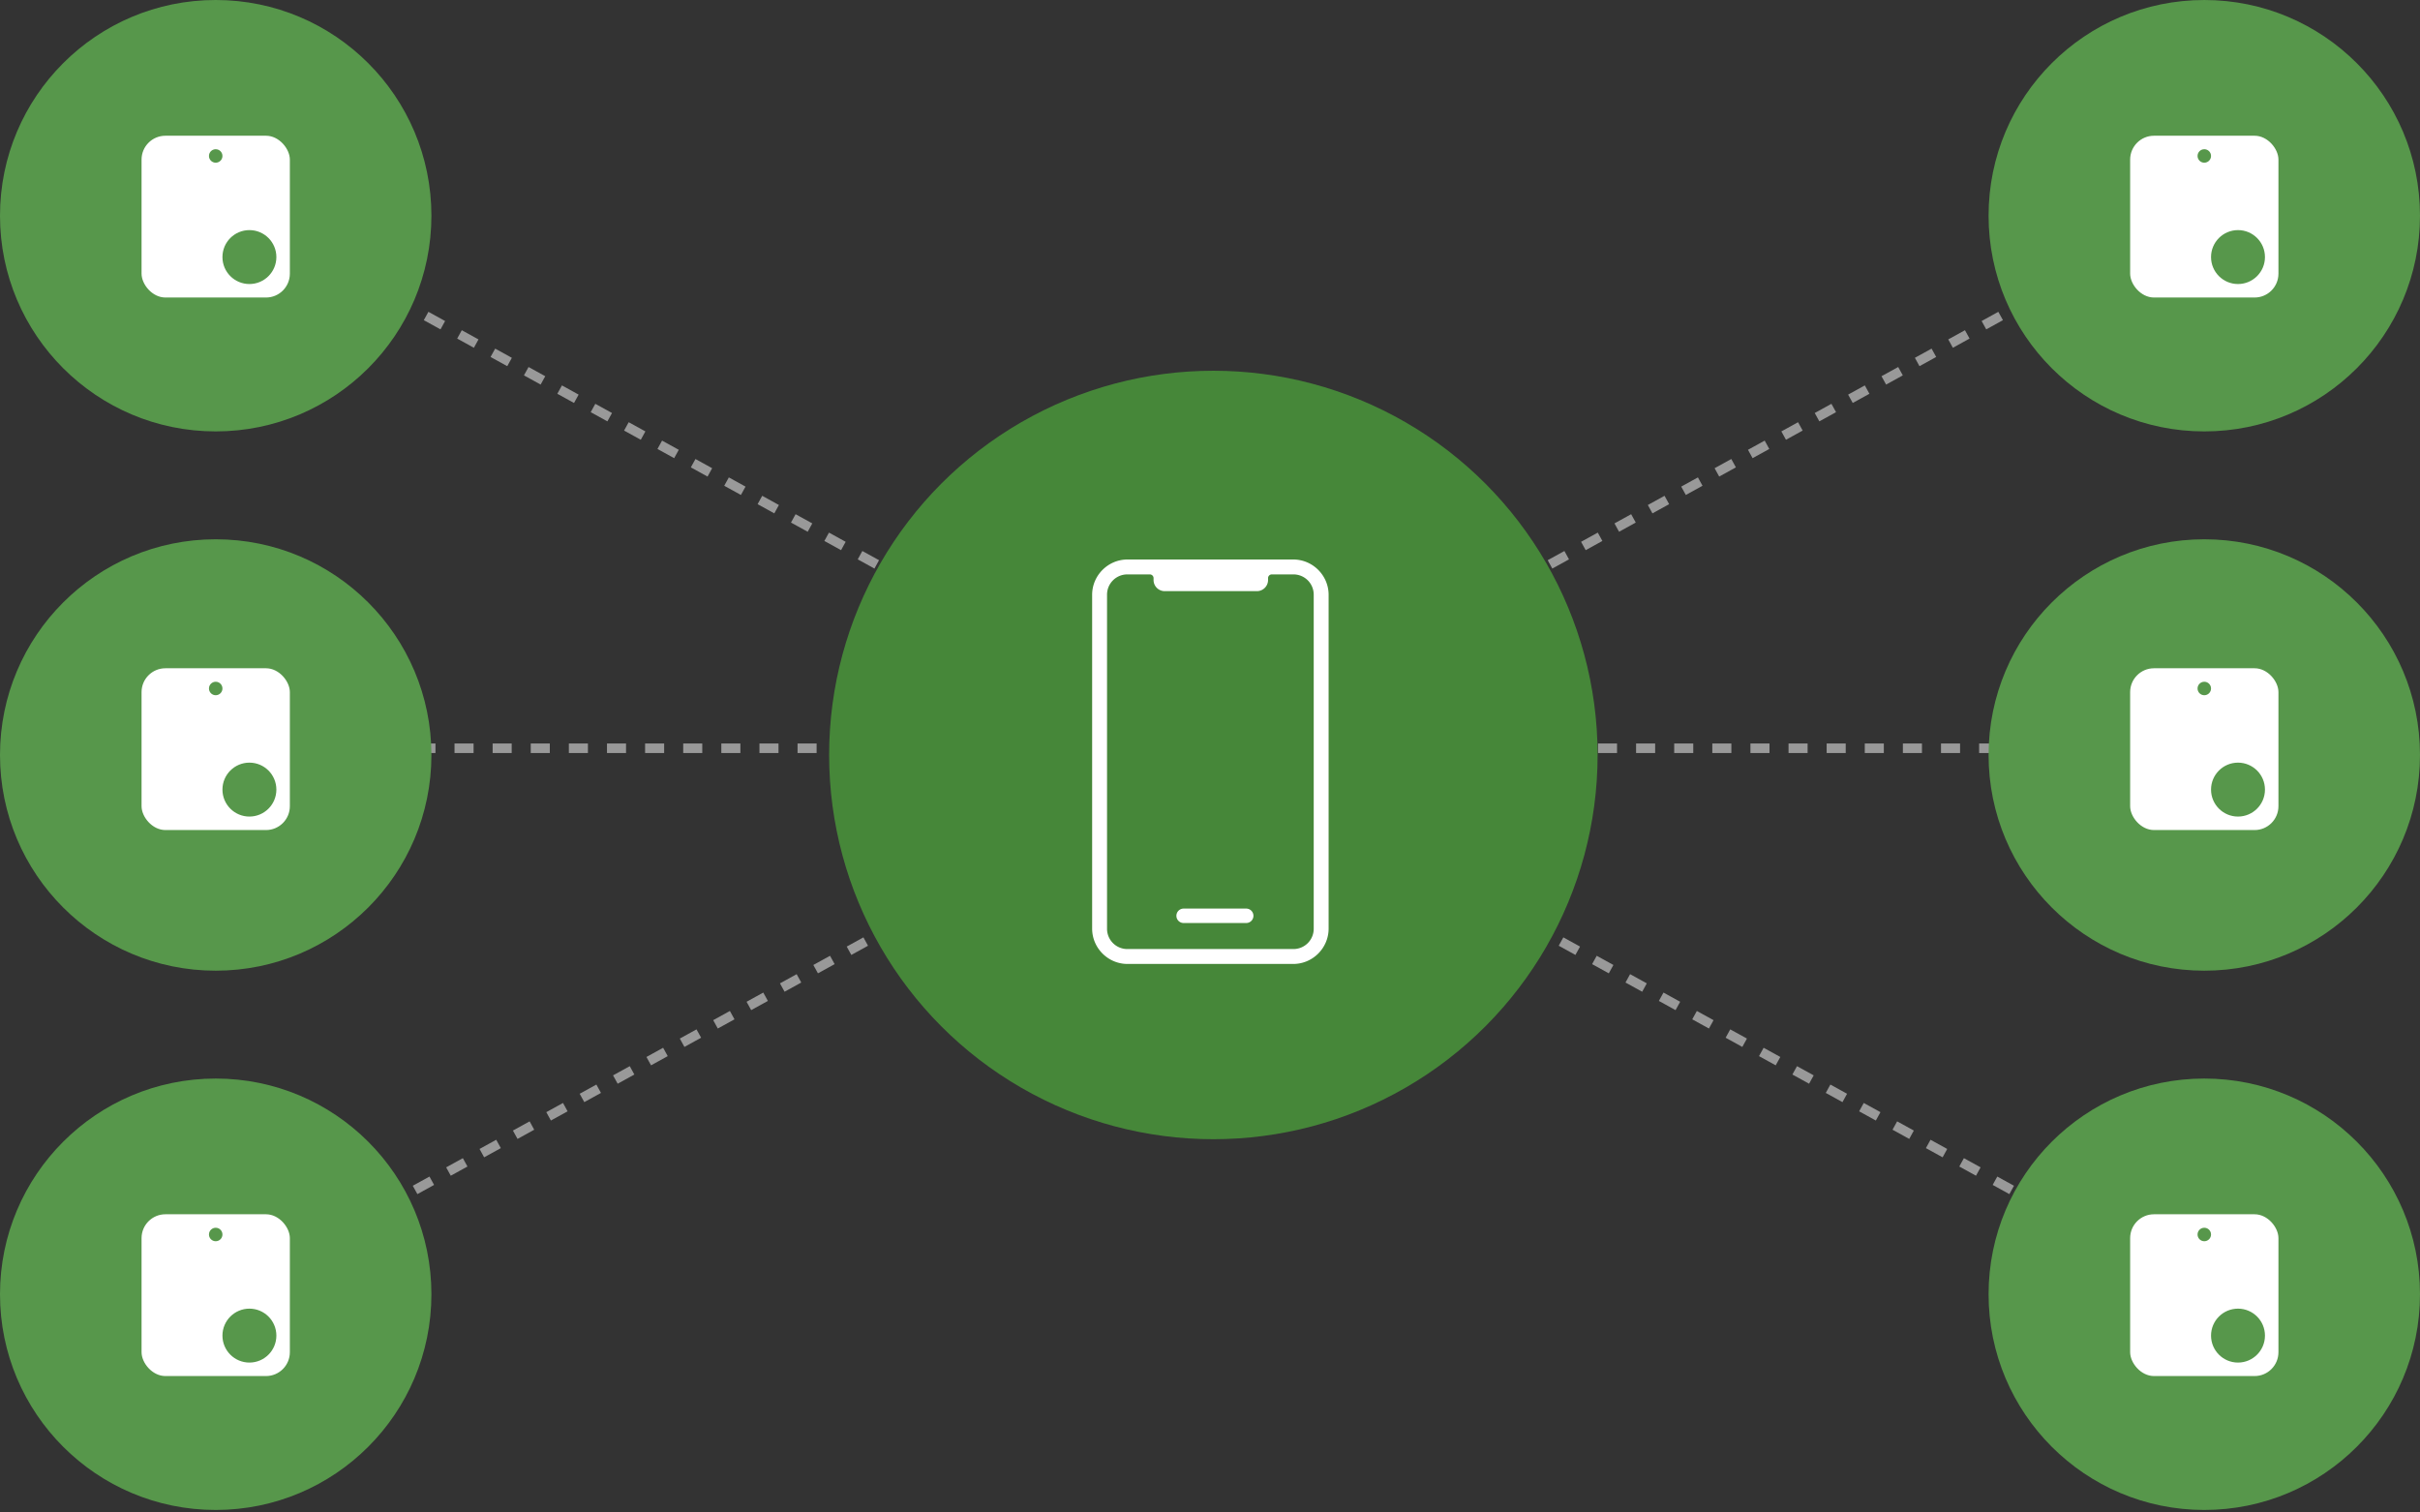 <svg width="400" height="250" fill="none" xmlns="http://www.w3.org/2000/svg"><rect width="100%" height="100%" fill="#333333" stroke="none"/><path opacity=".5" d="M363.788 33.984L37.326 213.928m.001-179.944l326.462 179.944m-326.462-90.25h327.019" stroke="#fff" stroke-width="1.577" stroke-dasharray="3.15 3.15"/><circle cx="364.345" cy="35.655" r="35.654" fill="#57974B"/><circle cx="364.345" cy="124.792" r="35.654" fill="#57974B"/><circle cx="364.345" cy="213.928" r="35.654" fill="#57974B"/><circle cx="35.654" cy="35.654" r="35.654" fill="#57974B"/><circle cx="35.654" cy="124.792" r="35.654" fill="#57974B"/><circle cx="35.654" cy="213.928" r="35.654" fill="#57974B"/><circle cx="200.556" cy="124.791" r="63.51" fill="#468739"/><path fill-rule="evenodd" clip-rule="evenodd" d="M194.446 151.374c0-.66.535-1.194 1.194-1.194h10.31a1.194 1.194 0 110 2.387h-10.31a1.194 1.194 0 01-1.194-1.193z" fill="#fff"/><path fill-rule="evenodd" clip-rule="evenodd" d="M186.367 92.48c-3.219 0-5.848 2.629-5.848 5.847v55.157c0 3.218 2.629 5.848 5.848 5.848h27.392c3.218 0 5.847-2.63 5.847-5.848V98.327c0-3.218-2.629-5.847-5.847-5.847h-27.392zm0 2.462h3.687a.619.619 0 01.569.38.615.615 0 01.047.235v.308a1.847 1.847 0 001.846 1.847h15.235a1.848 1.848 0 001.847-1.847v-.308a.615.615 0 01.615-.615h3.546a3.351 3.351 0 013.385 3.385v55.157a3.351 3.351 0 01-3.385 3.385h-27.392a3.351 3.351 0 01-3.386-3.385V98.327a3.352 3.352 0 013.386-3.385z" fill="#fff"/><rect x="352.09" y="22.436" width="24.512" height="26.741" rx="3.942" fill="#fff"/><circle cx="369.917" cy="42.491" r="4.457" fill="#57974B"/><circle cx="364.346" cy="25.778" r="1.114" fill="#57974B"/><rect x="352.09" y="110.458" width="24.512" height="26.741" rx="3.942" fill="#fff"/><circle cx="369.917" cy="130.514" r="4.457" fill="#57974B"/><circle cx="364.346" cy="113.801" r="1.114" fill="#57974B"/><rect x="352.09" y="200.708" width="24.512" height="26.741" rx="3.942" fill="#fff"/><circle cx="369.917" cy="220.764" r="4.457" fill="#57974B"/><circle cx="364.346" cy="204.051" r="1.114" fill="#57974B"/><rect x="23.398" y="22.436" width="24.512" height="26.741" rx="3.942" fill="#fff"/><circle cx="41.225" cy="42.491" r="4.457" fill="#57974B"/><circle cx="35.654" cy="25.778" r="1.114" fill="#57974B"/><rect x="23.398" y="110.458" width="24.512" height="26.741" rx="3.942" fill="#fff"/><circle cx="41.225" cy="130.514" r="4.457" fill="#57974B"/><circle cx="35.654" cy="113.801" r="1.114" fill="#57974B"/><rect x="23.398" y="200.708" width="24.512" height="26.741" rx="3.942" fill="#fff"/><circle cx="41.225" cy="220.764" r="4.457" fill="#57974B"/><circle cx="35.654" cy="204.051" r="1.114" fill="#57974B"/></svg>